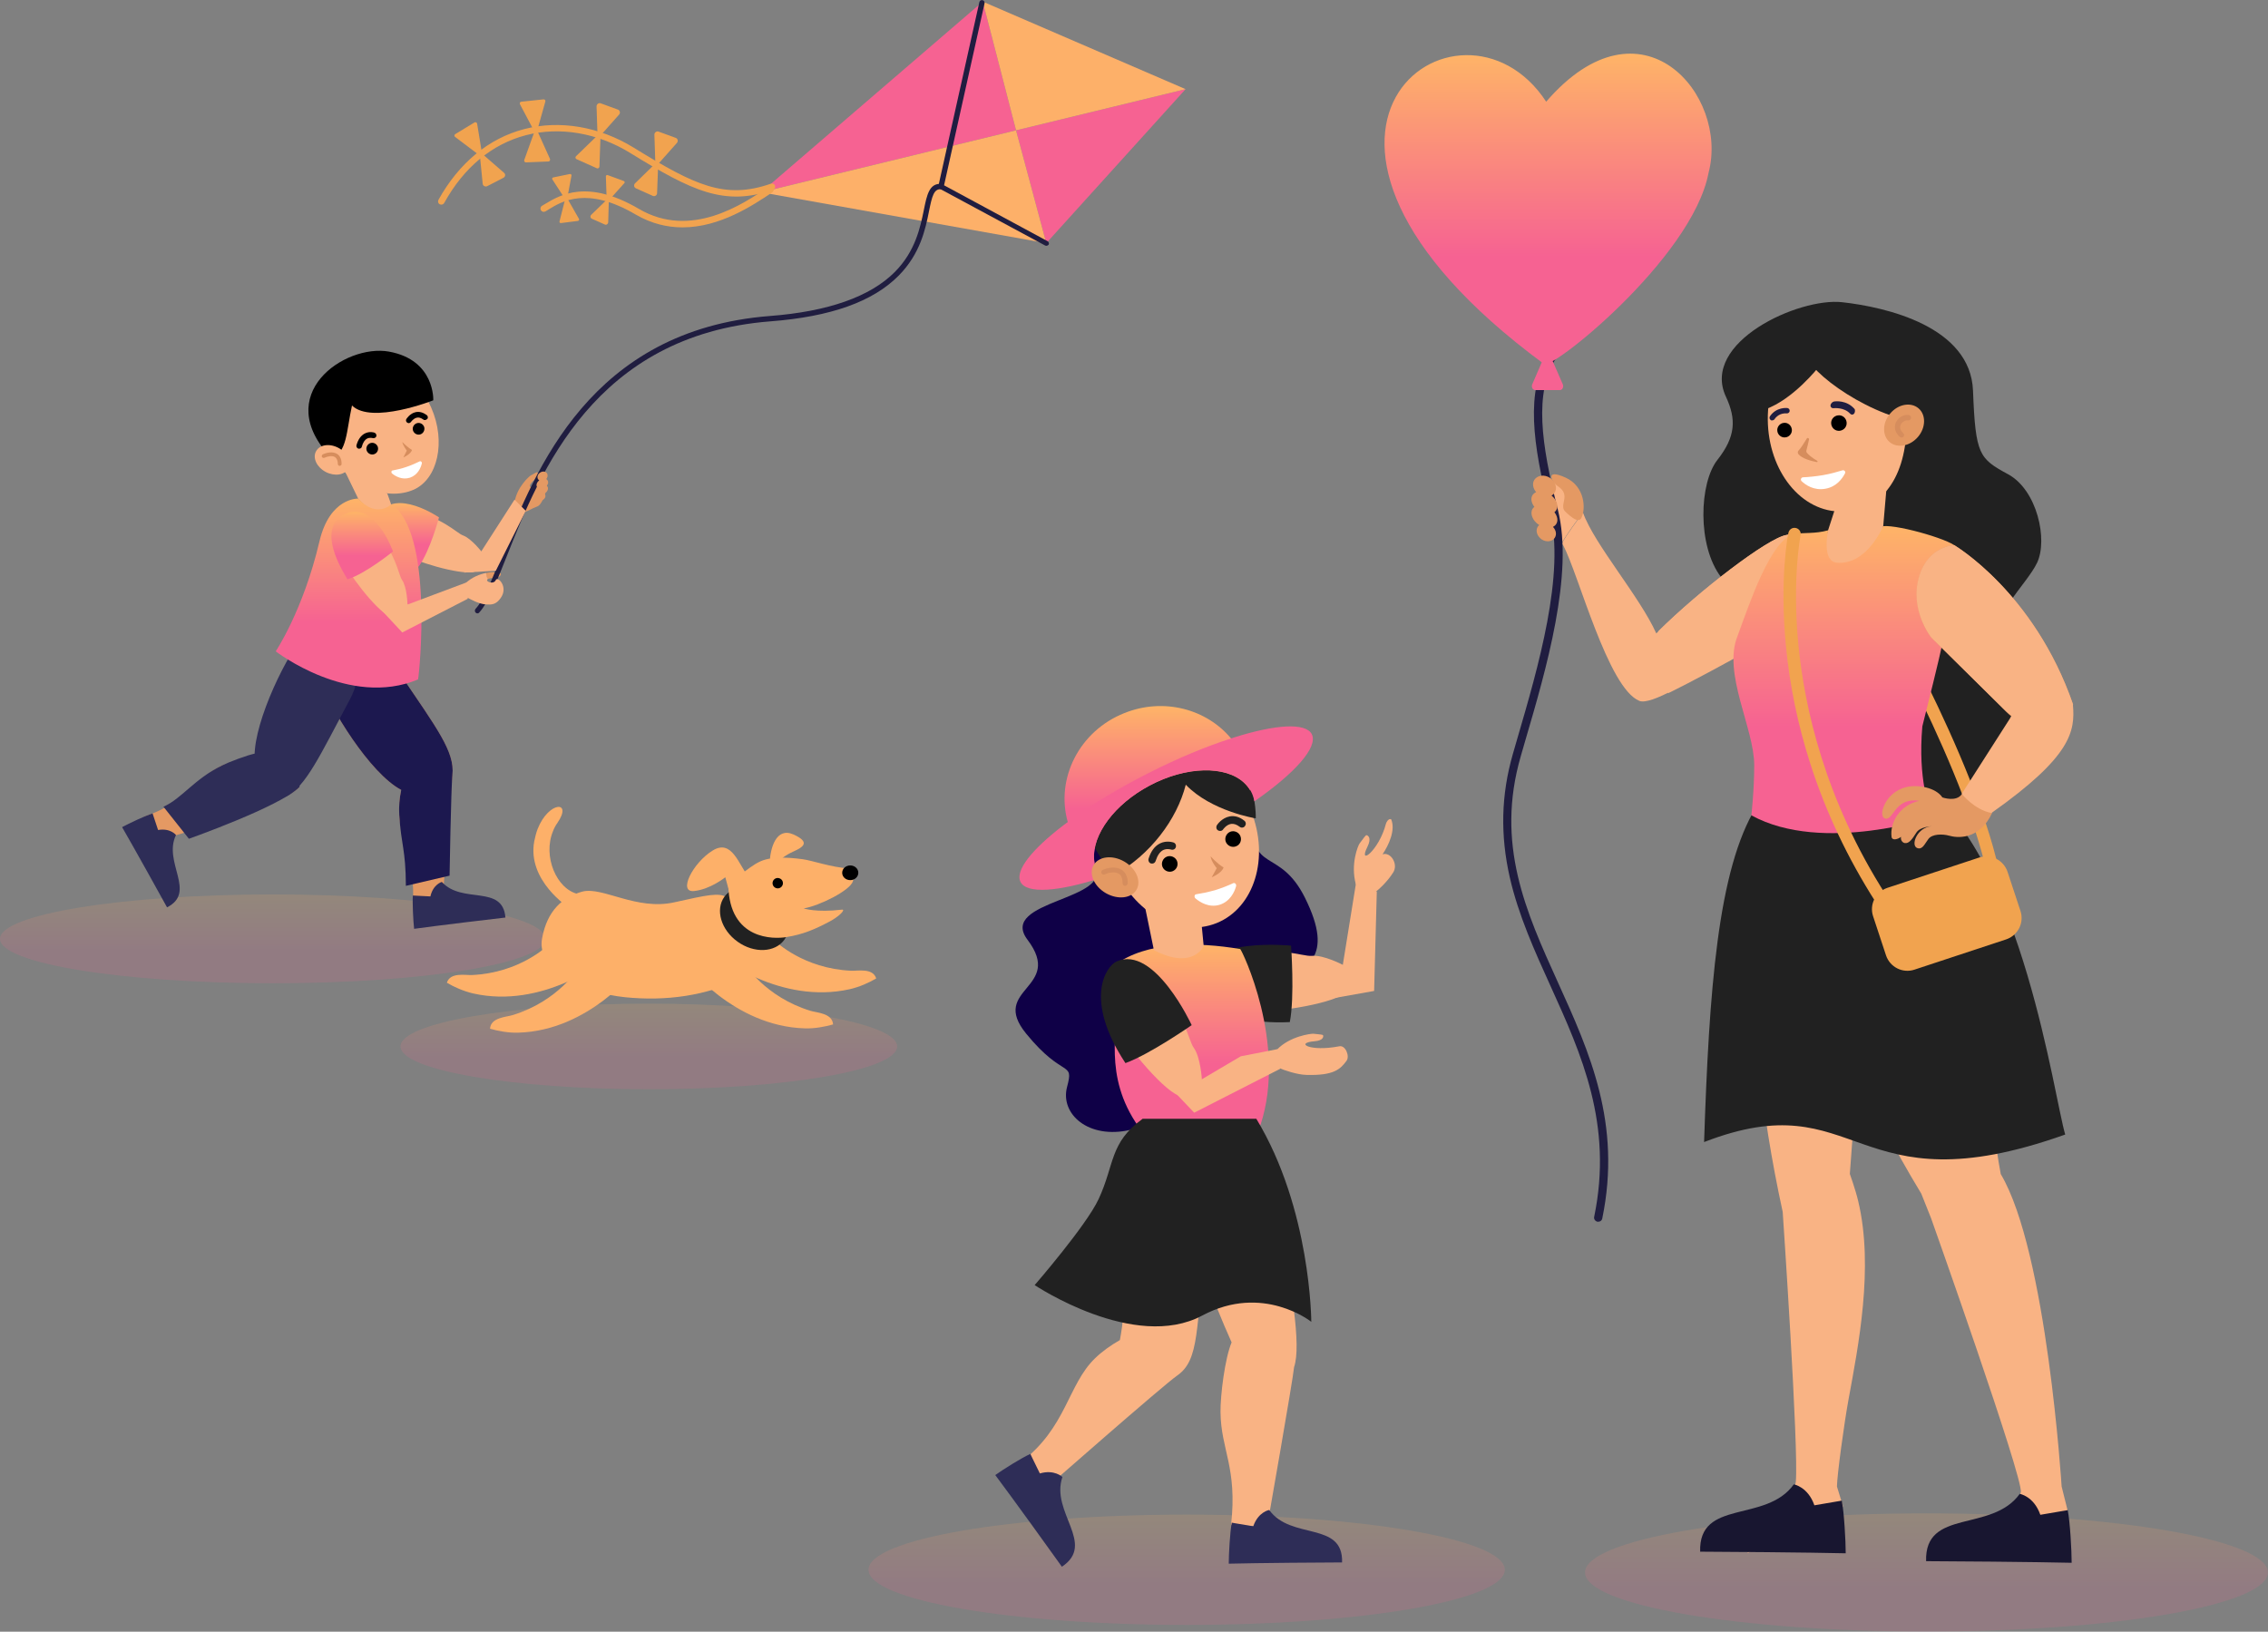 <svg xmlns="http://www.w3.org/2000/svg" fill="none" viewBox="0 0 606 436" height="436" width="606">
<rect x="0" y="0" width="606" height="436" fill="#808080" stroke="none"/>
<g clip-path="url(#clip0_20093_1894)">
<path fill="#212121" d="M459.872 154.231C453.413 145.812 454.035 128.973 458.915 122.849C463.747 116.678 463.986 112.086 461.163 106.01C454.37 91.467 480.586 79.46 492.21 80.751C503.883 82.043 526.511 87.21 527.18 104.384C527.85 121.558 528.807 122.514 536.557 126.724C544.307 130.934 547.225 144.185 544.307 150.356C541.388 156.528 531.055 164.899 535.265 171.692C539.475 178.485 544.641 187.24 538.805 194.655C532.969 202.118 526.846 216.326 522.301 218.287C517.756 220.248 503.835 218.622 503.835 218.622L459.872 154.231Z"></path>
<path fill="url(#paint0_linear_20093_1894)" d="M605.97 420.165C605.97 428.872 565.116 435.952 514.742 435.952C464.368 435.952 423.514 428.872 423.514 420.165C423.514 411.459 464.368 404.379 514.742 404.379C565.116 404.379 605.97 411.459 605.97 420.165Z" opacity="0.16"></path>
<path fill="#F1A34F" d="M531.869 231.778C531.104 231.778 530.434 231.251 530.243 230.534C522.971 201.4 497.425 154.997 489.293 145.094C488.719 144.377 488.814 143.324 489.532 142.75C490.25 142.176 491.302 142.272 491.876 142.989C495.607 147.486 503.979 161.168 512.782 178.533C518.57 189.967 528.999 211.877 533.448 229.72C533.687 230.629 533.113 231.49 532.252 231.73C532.108 231.778 531.965 231.778 531.869 231.778Z"></path>
<path fill="#F9B384" d="M491.54 132.178L504.074 130.312L503.069 141.985C503.069 141.985 496.707 153.418 490.679 151.457C484.651 149.495 487.569 144.424 487.569 144.424L491.54 132.178Z"></path>
<path fill="#F9B384" d="M509.432 114.43C508.954 128.351 502.209 137.01 491.302 136.675C480.394 136.292 471.927 124.715 472.358 110.842C472.836 96.921 482.069 85.966 492.976 86.349C503.931 86.636 509.911 100.509 509.432 114.43Z"></path>
<path fill="#201D40" d="M494.794 110.794C494.651 110.746 494.507 110.698 494.363 110.555C492.737 108.737 489.962 109.072 489.914 109.072C489.532 109.12 489.149 108.88 489.101 108.45C489.053 108.067 489.484 107.302 490.249 107.254C490.393 107.254 493.359 106.823 495.512 109.263C495.751 109.55 495.655 110.316 495.368 110.555C495.225 110.746 494.985 110.794 494.794 110.794Z"></path>
<path fill="#201D40" d="M473.314 112.325C473.219 112.325 473.171 112.277 473.123 112.229C472.788 111.99 472.693 111.559 472.932 111.224C474.654 108.689 477.476 109.024 477.572 109.024C477.955 109.072 478.242 109.454 478.194 109.837C478.146 110.22 477.763 110.507 477.381 110.459C477.285 110.459 475.324 110.22 474.128 112.038C473.936 112.277 473.601 112.373 473.314 112.325Z"></path>
<path fill="#D68D5D" d="M482.786 117.157C482.02 118.352 481.35 119.548 480.585 120.362C480.298 120.601 480.298 121.079 480.537 121.366C481.542 122.562 483.981 123.184 485.417 123.471C485.608 123.519 485.752 123.232 485.56 123.136C483.981 122.227 483.216 121.462 482.833 121.031C482.642 120.84 482.594 120.553 482.69 120.266C482.833 119.644 483.168 118.448 483.36 117.444C483.407 117.061 482.977 116.869 482.786 117.157Z"></path>
<path fill="white" d="M492.976 126.485C493.215 126.055 492.785 125.528 492.306 125.672C491.063 126.055 489.053 126.629 487.092 126.963C485.131 127.298 483.026 127.49 481.734 127.538C481.256 127.585 481.017 128.159 481.351 128.542C482.452 129.595 484.652 131.125 487.714 130.599C490.728 130.073 492.259 127.872 492.976 126.485Z"></path>
<path fill="#212121" d="M516.798 112.947C504.025 113.808 485.321 101.465 482.594 95.246C483.407 86.97 489.291 81.66 497.232 83.765C505.221 85.918 520.051 102.04 516.798 112.947Z"></path>
<path fill="#212121" d="M485.848 98.165C485.848 98.165 479.15 106.728 471.688 109.359C473.362 100.078 474.51 93.094 478.815 90.367C483.169 87.64 488.192 86.683 488.192 86.683L485.848 98.165Z"></path>
<path fill="#E49963" d="M505.08 110.459C502.927 112.947 502.879 116.391 504.888 118.113C506.945 119.835 510.294 119.261 512.447 116.774C514.599 114.286 514.647 110.842 512.638 109.12C510.581 107.35 507.184 107.972 505.08 110.459Z"></path>
<path fill="#D68D5D" d="M507.901 116.87C507.806 116.822 507.71 116.774 507.614 116.726C506.37 115.626 505.988 114.191 506.562 112.899C507.184 111.56 508.619 110.698 510.006 110.89C510.389 110.938 510.676 111.273 510.628 111.703C510.58 112.086 510.245 112.373 509.815 112.325C509.049 112.229 508.188 112.756 507.853 113.521C507.519 114.239 507.758 115.004 508.523 115.722C508.81 115.961 508.858 116.439 508.571 116.726C508.427 116.87 508.14 116.965 507.901 116.87Z"></path>
<path fill="black" d="M478.768 114.717C478.912 115.769 478.099 116.774 477.046 116.87C475.994 117.013 474.989 116.2 474.893 115.147C474.75 114.095 475.563 113.09 476.616 112.995C477.668 112.851 478.625 113.616 478.768 114.717Z"></path>
<path fill="black" d="M493.406 112.803C493.549 113.951 492.736 114.956 491.588 115.1C490.44 115.243 489.435 114.43 489.292 113.282C489.148 112.134 489.962 111.129 491.11 110.985C492.258 110.842 493.262 111.655 493.406 112.803Z"></path>
<path fill="#F9B384" d="M479.822 396.007C480.683 387.635 476.329 323.819 476.329 323.819C464.083 267.752 468.914 227.568 468.914 227.568L489.916 229.051L498.192 260.768L494.269 313.677C494.269 313.677 495.752 317.743 496.517 320.996C500.727 338.649 496.517 359.793 493.934 373.858C492.738 380.364 490.872 394.093 490.824 397.203L492.451 402.513L466.857 414.999C474.751 406.914 479.535 398.399 479.822 396.007Z"></path>
<path fill="#181630" d="M484.796 402.226C483.074 397.251 479.295 396.629 479.295 396.629C471.832 407.058 453.845 400.408 454.275 414.616C481.734 414.76 493.168 415.047 493.168 415.047C493.168 411.794 492.737 404.044 492.115 400.982L490.68 401.221L484.796 402.226Z"></path>
<path fill="#F9B384" d="M486.9 231.634L516.512 227.568C527.85 253.209 531.533 297.842 534.595 313.725C546.937 334.439 550.86 397.203 550.86 397.203L552.439 403.518L536.604 413.372C531.533 409.45 539.427 401.126 539.953 398.734C540.718 395.194 515.986 325.541 515.986 325.541L513.355 318.939C483.121 269.044 478.193 231.299 478.193 231.299L486.9 231.634Z"></path>
<path fill="#181630" d="M545.167 404.761C543.445 399.786 539.666 399.164 539.666 399.164C532.203 409.593 514.216 402.944 514.646 417.152C542.106 417.295 553.539 417.582 553.539 417.582C553.539 414.329 553.108 406.579 552.487 403.518L551.051 403.757L545.167 404.761Z"></path>
<path fill="#F9B384" d="M413.85 128.925C413.85 128.925 412.463 135.048 412.463 140.358C412.511 140.454 416.003 144.042 417.199 145.285C418.778 142.367 421.026 139.688 422.844 136.866C419.926 128.733 414.663 128.781 413.85 128.925Z"></path>
<path fill="#F9B384" d="M486.756 149.447C484.269 141.076 477.38 142.941 477.38 142.941C472.357 143.755 454.035 157.867 443.176 168.631C442.984 168.822 442.745 169.061 442.554 169.253C438.2 159.494 425.954 145.381 422.988 137.009C422.988 136.962 422.94 136.914 422.94 136.866C421.122 139.688 418.874 142.367 417.295 145.286C417.534 145.525 417.678 145.668 417.678 145.716C421.744 153.227 429.637 183.939 438.057 187.288C443.989 189.632 480.394 162.173 480.394 162.173C480.394 162.173 488.957 156.91 486.756 149.447Z"></path>
<path fill="#E49963" d="M422.557 138.349C423.753 136.005 423.514 129.977 418.347 127.633C412.415 124.954 414.807 128.973 416.194 129.882C419.974 132.321 416.434 134.857 418.204 136.675C420.022 138.397 421.792 139.832 422.557 138.349Z"></path>
<path fill="#201D40" d="M427.055 326.45C426.959 326.45 426.911 326.45 426.815 326.45C426.241 326.306 425.811 325.732 425.954 325.158C431.073 300.521 422.558 281.673 414.282 263.447C410.072 254.166 405.719 244.55 403.422 234.504C400.839 223.167 401.078 212.403 404.236 201.448C404.618 200.061 405.049 198.626 405.479 197.143C410.885 178.629 418.348 153.227 414.09 136.675C409.45 118.496 407.632 104.384 413.803 94.672C414.138 94.146 414.808 94.003 415.334 94.338C415.86 94.672 416.004 95.342 415.669 95.868C409.928 104.91 411.746 118.496 416.243 136.148C420.596 153.322 413.086 179.012 407.584 197.764C407.154 199.247 406.723 200.683 406.341 202.07C399.548 225.559 407.68 243.546 416.291 262.538C424.711 281.099 433.369 300.282 428.107 325.637C428.011 326.115 427.581 326.45 427.055 326.45Z"></path>
<path fill="url(#paint1_linear_20093_1894)" d="M413.133 27.172C438.583 -2.296 462.024 25.402 456.523 46.164C452.122 69.318 413.086 100.222 412.416 97.16C328.938 35.592 390.314 -7.702 413.133 27.172Z"></path>
<path fill="#F66292" d="M413.469 93.285L409.403 102.709C409.116 103.427 409.546 104.24 410.216 104.24H416.77C417.44 104.24 417.87 103.427 417.583 102.709L413.469 93.285Z"></path>
<path fill="#E49963" d="M410.884 140.741C410.98 140.549 411.123 140.406 411.315 140.31C411.267 140.31 411.267 140.262 411.219 140.262C409.497 139.162 408.732 137.201 409.497 135.957C409.641 135.766 409.784 135.574 409.975 135.431C409.162 134.378 408.923 133.135 409.497 132.273C409.736 131.939 410.071 131.652 410.454 131.508C409.593 130.503 409.353 129.164 409.975 128.207C410.789 126.963 412.654 126.724 414.137 127.681C415.62 128.638 416.194 130.408 415.381 131.652C415.19 131.986 414.903 132.226 414.568 132.417C415.955 133.565 416.529 135.239 415.812 136.34C415.668 136.531 415.525 136.722 415.333 136.866C416.147 137.918 416.386 139.162 415.812 140.023C415.62 140.358 415.285 140.597 414.951 140.789C415.764 141.65 416.003 142.798 415.429 143.707C414.759 144.759 413.181 144.951 411.937 144.137C410.693 143.276 410.215 141.793 410.884 140.741Z"></path>
<path fill="#F9B384" d="M482.787 165.043C482.787 165.043 458.342 179.107 445.712 185.231C444.612 181.595 443.225 173.367 443.129 168.631C453.988 157.867 472.31 143.755 477.333 142.941C477.333 142.941 484.222 141.076 486.71 149.448C488.958 156.91 482.787 165.043 482.787 165.043Z"></path>
<path fill="#212121" d="M551.816 303.153C548.85 293.25 540.335 230.103 514.215 210.824L469.295 215.56C458.914 232.352 456.666 264.977 455.326 305.162C497.233 288.944 494.554 323.532 551.816 303.153Z"></path>
<path fill="url(#paint2_linear_20093_1894)" d="M468.721 204.462C468.721 194.607 460.206 179.873 464.272 169.922C467.238 161.933 473.122 143.898 479.485 142.702C482.068 142.224 484.89 142.702 488.478 141.698C488.478 141.698 486.613 150.021 490.822 150.356C498.907 151.026 503.165 140.597 503.165 140.597C507.518 140.167 522.778 144.711 522.778 146.386C522.731 159.254 517.086 180.112 513.641 194.081C513.019 201.161 513.498 206.662 514.215 210.681C515.507 214.89 517.086 217.282 517.086 218.191C517.086 218.191 487.043 228.381 467.956 217.856C467.956 217.904 468.721 211.111 468.721 204.462Z"></path>
<path fill="#E49963" d="M532.299 217.187C528.806 224.745 522.635 223.836 520.865 223.31C518.952 222.784 516.273 222.832 515.268 224.171C514.216 225.559 513.689 227.089 512.302 226.611C510.389 225.941 512.254 220.966 516.177 220.775C516.177 220.775 513.068 220.87 512.063 222.449C510.963 224.171 510.102 225.463 508.953 225.272C508.332 225.176 507.758 224.458 507.949 223.597C507.231 224.219 505.557 224.745 505.413 223.597C504.935 219.866 507.518 215.082 512.876 213.982C506.514 213.025 506.035 218.67 504.074 218.765C502.878 218.813 502.782 217.33 503.021 216.421C503.835 213.36 506.322 211.016 509.432 210.298C512.494 209.581 517.23 210.442 519 213.073C519 213.073 522.731 214.412 524.214 212.164L532.299 217.187Z"></path>
<path fill="#E49963" d="M522.157 145.668C522.157 145.668 543.54 158.202 553.921 188.244C544.593 198.578 536.795 190.876 536.795 190.876L516.081 170.401C516.081 170.401 510.006 162.89 512.924 153.753C515.364 145.812 522.157 145.668 522.157 145.668Z"></path>
<path fill="#F9B384" d="M524.166 212.116L537.082 191.928C537.082 191.928 540.623 183.508 553.874 188.292C554.496 195.42 553.491 202.118 532.107 217.235C527.515 216.373 524.166 212.116 524.166 212.116Z"></path>
<path fill="#F9B384" d="M522.158 145.668C522.158 145.668 543.541 158.202 553.922 188.244C544.594 198.578 535.983 190.062 535.983 190.062L516.034 170.353C516.034 170.353 509.959 162.842 512.877 153.705C515.365 145.812 522.158 145.668 522.158 145.668Z"></path>
<path fill="#F1A34F" d="M502.544 241.776C502.017 241.776 501.443 241.489 501.156 241.01C493.694 229.338 487.809 216.9 483.695 204.031C480.394 193.746 478.194 183.174 477.189 172.554C475.467 154.518 477.716 142.846 477.859 142.367C478.05 141.459 478.911 140.884 479.82 141.076C480.729 141.267 481.303 142.128 481.112 143.037C481.064 143.181 478.816 154.805 480.538 172.41C482.117 188.627 487.427 213.408 503.979 239.24C504.457 240.006 504.266 241.058 503.5 241.537C503.166 241.68 502.879 241.776 502.544 241.776Z"></path>
<path fill="#F1A34F" d="M536.031 251.009L511.538 259.093C508.38 260.146 504.984 258.424 503.931 255.266L500.487 244.837C499.435 241.68 501.157 238.284 504.314 237.231L528.807 229.146C531.965 228.094 535.361 229.816 536.414 232.973L539.858 243.402C540.911 246.56 539.188 249.956 536.031 251.009Z"></path>
<path fill="url(#paint3_linear_20093_1894)" d="M317.073 434.182C364.023 434.182 402.082 427.586 402.082 419.448C402.082 411.311 364.023 404.714 317.073 404.714C270.124 404.714 232.064 411.311 232.064 419.448C232.064 427.586 270.124 434.182 317.073 434.182Z" opacity="0.16"></path>
<path fill="#F9B384" d="M326.115 377.302C326.067 372.901 327.263 362.999 329.081 358.693C324.249 347.834 315.878 327.359 316.5 316.93C316.691 314.108 337.644 305.305 341.663 326.211C344.964 343.337 347.786 359.411 345.777 365.295C345.49 368.548 338.553 408.015 338.553 408.015L328.938 407.441C330.66 392.084 326.211 387.444 326.115 377.302Z"></path>
<path fill="#2E2D57" d="M334.87 407.823C336.21 403.948 339.128 403.47 339.128 403.47C344.964 411.603 358.933 406.388 358.598 417.487C337.214 417.582 328.316 417.822 328.316 417.822C328.316 415.286 328.651 409.258 329.13 406.866L330.23 407.058L334.87 407.823Z"></path>
<path fill="#F9B384" d="M292.58 362.951C294.446 361.133 296.79 359.459 299.23 358.071C302.627 339.845 298.512 322.001 303.631 313.151C305.019 310.711 325.589 309.85 322.288 333.434C319.322 354.531 320.757 363.286 314.491 367.591C310.759 370.174 279.234 397.873 279.234 397.873L272.68 390.793C285.022 381.464 285.261 370.031 292.58 362.951Z"></path>
<path fill="#2E2D57" d="M277.845 393.711C281.768 392.563 283.873 394.668 283.873 394.668C280.62 404.092 292.962 412.512 283.729 418.635C271.291 401.269 265.934 394.142 265.934 394.142C267.991 392.659 273.109 389.453 275.31 388.497L275.788 389.501L277.845 393.711Z"></path>
<path fill="#0F0047" d="M340.753 263.112C348.838 258.902 356.827 256.223 348.646 239.815C341.853 226.228 333.769 233.596 334.917 218.287C336.065 202.979 317.169 195.899 303.774 199.63C290.14 203.409 286.265 221.732 292.245 231.156C298.225 240.58 266.508 240.484 274.545 251.104C284.447 264.212 264.211 264.021 274.21 276.22C284.16 288.418 287.03 283.252 285.117 290.428C283.203 297.651 290.81 304.492 302.004 301.909C313.246 299.326 322.957 293.633 325.397 280.382C327.884 267.178 340.753 263.112 340.753 263.112Z"></path>
<path fill="#F9B384" d="M332.333 270.24C338.935 270.909 355.296 268.47 359.362 265.408C357.735 262.059 359.218 261.485 358.884 257.85C358.884 257.85 353.621 255.075 350.512 255.41C347.881 255.649 341.662 252.444 327.31 255.601C323.531 256.367 316.642 269.809 332.333 270.24Z"></path>
<path fill="#212121" d="M320.087 261.246C319.704 264.212 324.01 274.067 344.628 273.11C345.968 266.317 344.963 252.683 344.963 252.683C344.963 252.683 321.474 250.243 320.087 261.246Z"></path>
<path fill="#F9B384" d="M369.408 228.285C371.082 225.798 372.948 221.731 371.704 218.909C370.986 218.622 370.412 219.722 370.317 220.105C368.451 227.329 362.71 231.586 365.389 226.228C366.585 223.789 365.437 223.214 365.15 223.167C364.863 223.119 364.432 223.884 363.284 225.367C362.854 225.941 360.797 230.869 362.28 236.322L367.351 238.427C368.499 237.662 370.747 235.509 372.23 233.165C373.713 230.964 371.608 227.52 369.408 228.285Z"></path>
<path fill="url(#paint4_linear_20093_1894)" d="M297.89 257.849C297.89 257.993 297.603 261.629 298.225 267.465C298.991 274.689 294.542 287.318 304.205 301.048L336.783 300.617C344.007 278.898 331.76 253.688 331.377 253.592C319.848 251.63 306.262 251.583 297.89 257.849Z"></path>
<path fill="#F9B384" d="M320.996 246.321L321.618 252.779C321.618 252.779 318.843 259.333 308.319 253.879L305.975 242.493L320.996 246.321Z"></path>
<path fill="#F9B384" d="M334.295 216.756C339.27 229.194 335.156 242.589 325.062 246.655C314.968 250.722 302.721 243.881 297.746 231.443C292.771 219.005 296.885 205.61 306.979 201.544C317.073 197.477 329.319 204.318 334.295 216.756Z"></path>
<path fill="#212121" d="M297.746 233.787C307.314 228.429 314.442 219.052 316.833 209.676C323.674 216.804 335.538 218.67 335.538 218.67C335.538 218.67 336.208 199.534 319.608 195.994C303.821 192.598 276.362 210.25 297.746 233.787Z"></path>
<path fill="black" d="M313.34 232.782C312.288 233.213 311.044 232.686 310.614 231.634C310.183 230.582 310.709 229.338 311.762 228.907C312.814 228.477 314.058 229.003 314.488 230.055C314.919 231.156 314.393 232.352 313.34 232.782Z"></path>
<path fill="black" d="M330.276 226.132C329.223 226.563 327.98 226.037 327.549 224.984C327.119 223.932 327.645 222.688 328.697 222.258C329.75 221.827 330.993 222.353 331.424 223.406C331.855 224.506 331.376 225.702 330.276 226.132Z"></path>
<path fill="#212121" d="M332.238 221.062C331.903 221.205 331.52 221.157 331.233 220.918C330.42 220.296 329.654 220.057 328.937 220.153C327.693 220.344 326.832 221.588 326.832 221.588C326.545 222.066 325.923 222.162 325.445 221.875C324.966 221.588 324.871 220.966 325.158 220.488C325.205 220.392 326.449 218.526 328.602 218.143C329.894 217.904 331.233 218.287 332.477 219.292C332.907 219.626 333.003 220.248 332.668 220.679C332.525 220.918 332.381 221.014 332.238 221.062Z"></path>
<path fill="#212121" d="M308.222 230.677C308.031 230.773 307.791 230.773 307.552 230.725C307.026 230.582 306.739 230.008 306.883 229.481C307.504 227.472 308.509 226.085 309.944 225.367C311.762 224.458 313.532 225.128 313.58 225.128C314.106 225.319 314.345 225.893 314.154 226.42C313.963 226.946 313.389 227.185 312.862 226.994C312.814 226.994 311.81 226.659 310.805 227.137C309.944 227.568 309.274 228.525 308.796 230.008C308.7 230.342 308.461 230.582 308.222 230.677Z"></path>
<path fill="white" d="M319.416 240.054C319.033 239.719 319.129 239.001 319.607 238.953C320.851 238.762 322.812 238.379 324.678 237.853C326.544 237.279 328.409 236.514 329.51 235.987C329.94 235.796 330.419 236.274 330.275 236.801C329.845 238.379 328.649 240.915 325.826 241.776C323.052 242.589 320.66 241.106 319.416 240.054Z"></path>
<path fill="#D68D5D" d="M323.482 228.812C323.482 228.812 325.205 230.773 326.927 231.778C326.496 233.308 323.769 234.409 323.769 234.409L325.109 231.969C325.061 231.969 323.578 230.103 323.482 228.812Z"></path>
<path fill="#F9B384" d="M296.885 271.962C299.707 277.989 310.136 290.762 314.872 292.724C316.881 289.614 318.173 290.619 321.139 288.466C321.139 288.466 320.804 282.534 318.986 279.999C317.408 277.846 316.977 270.862 306.979 260.146C304.3 257.323 289.231 258.28 296.885 271.962Z"></path>
<path fill="#212121" d="M298.368 256.893C295.642 258.089 289.375 266.843 300.712 284.065C307.219 281.721 318.413 273.923 318.413 273.923C318.413 273.923 308.51 252.444 298.368 256.893Z"></path>
<path fill="#F9B384" d="M349.126 287.222C346.59 287.175 343.002 285.931 341.854 285.405L341.137 280.525C344.629 276.841 350.322 276.172 350.944 276.22C352.618 276.411 353.431 276.411 353.527 276.65C353.623 276.889 353.718 278.037 351.231 278.229C345.873 278.659 349.939 281.099 357.88 279.568C359.507 279.233 360.703 282.199 359.794 283.443C358.119 285.739 356.349 287.414 349.126 287.222Z"></path>
<path fill="url(#paint5_linear_20093_1894)" d="M332.477 203.266C333.529 205.897 334.055 208.576 334.103 211.303C333.625 210.49 333.051 209.772 332.381 209.15C327.454 204.558 316.977 204.701 307.17 209.915C297.698 214.938 291.814 223.071 292.292 229.625C292.34 230.008 292.388 230.39 292.436 230.773C289.709 228.429 287.509 225.463 286.073 221.923C285.786 221.157 285.499 220.44 285.308 219.675C282.007 208.05 288.37 195.325 300.425 190.541C310.902 186.331 322.431 189.441 328.984 197.382C330.42 199.056 331.616 201.017 332.477 203.266Z"></path>
<path fill="#F66292" d="M335.156 214.125C335.012 213.168 334.677 212.26 334.247 211.446C334.199 211.398 334.199 211.303 334.151 211.255C333.673 210.442 333.099 209.724 332.429 209.102C327.501 204.51 317.025 204.653 307.218 209.868C297.746 214.891 291.862 223.023 292.34 229.577C292.388 229.96 292.436 230.342 292.484 230.725C292.627 231.586 292.914 232.4 293.345 233.165C293.584 233.643 293.919 234.122 294.254 234.552C282.772 238.284 274.305 238.906 272.679 235.653C271.148 232.639 275.74 226.946 284.112 220.536C284.542 220.201 284.973 219.914 285.404 219.579C291.192 215.321 298.559 210.777 306.883 206.567C314.776 202.548 322.431 199.391 329.032 197.286C329.271 197.19 329.511 197.143 329.75 197.047C340.801 193.555 348.885 193.028 350.512 196.186C352.234 199.678 345.919 206.662 335.156 214.125Z"></path>
<path fill="#E49963" d="M300.379 230.199C303.536 232.017 305.019 235.366 303.68 237.71C302.34 240.054 298.704 240.484 295.499 238.666C292.342 236.849 290.859 233.5 292.198 231.156C293.586 228.812 297.221 228.381 300.379 230.199Z"></path>
<path fill="#D68D5D" d="M300.857 236.657C300.762 236.705 300.666 236.705 300.618 236.705C300.235 236.705 299.948 236.37 299.948 236.035C299.948 234.791 299.661 233.93 298.992 233.5C297.939 232.83 296.265 233.117 295.165 233.643C294.83 233.787 294.447 233.643 294.303 233.308C294.16 232.974 294.303 232.591 294.638 232.447C296.121 231.778 298.226 231.443 299.757 232.447C300.475 232.926 301.384 233.978 301.336 236.131C301.24 236.322 301.097 236.561 300.857 236.657Z"></path>
<path fill="#212121" d="M305.306 298.943C296.408 305.401 297.891 311.046 293.537 320.422C290.236 327.502 276.459 343.385 276.459 343.385C276.459 343.385 303.105 361.229 321.236 351.517C337.453 342.859 350.369 353.192 350.369 353.192C350.369 353.192 350.322 323.101 335.683 298.943H305.306Z"></path>
<path fill="url(#paint6_linear_20093_1894)" d="M72.858 262.729C113.096 262.729 145.716 257.417 145.716 250.865C145.716 244.313 113.096 239.001 72.858 239.001C32.62 239.001 0 244.313 0 250.865C0 257.417 32.62 262.729 72.858 262.729Z" opacity="0.16"></path>
<path fill="#E49963" d="M132.035 154.423C133.9 154.327 133.852 153.466 133.805 153.275C133.757 153.083 133.135 153.083 131.843 152.892C131.652 152.844 130.886 152.892 129.834 153.131C129.882 153.705 130.025 154.279 130.312 154.758C130.647 154.566 131.173 154.471 132.035 154.423Z"></path>
<path fill="#E49963" d="M106.679 217.761C106.536 215.608 106.727 213.36 107.205 211.064C98.786 206.615 88.166 189.201 85.343 181.404C84.578 179.251 97.399 166 107.062 180.304C116.725 194.607 121.557 200.874 120.887 207.045C120.505 210.729 118.16 241.776 118.16 241.776L110.315 242.063C111.033 229.577 107.205 225.989 106.679 217.761Z"></path>
<path fill="#1C184F" d="M106.679 217.761C106.536 215.608 106.727 213.36 107.205 211.064C98.786 206.615 88.166 189.201 85.343 181.404C84.578 179.251 97.399 166 107.062 180.304C116.725 194.607 121.557 200.874 120.887 207.045C120.505 210.729 120.122 233.978 120.122 233.978L108.449 236.705C108.401 226.85 107.205 225.989 106.679 217.761Z"></path>
<path fill="#2E2D57" d="M115.003 239.528C115.721 236.274 118.065 235.653 118.065 235.653C123.47 241.68 134.33 236.227 135.047 245.172C117.825 247.182 110.65 248.186 110.65 248.186C110.41 246.129 110.171 241.25 110.315 239.288L111.224 239.336L115.003 239.528Z"></path>
<path fill="#2E2D57" d="M82.281 168.344C76.684 174.467 68.025 192.502 68.025 201.974C68.025 201.974 72.235 210.154 76.254 212.929C81.659 210.394 85.534 201.783 93.428 187.001C101.56 171.788 83.812 166.669 82.281 168.344Z"></path>
<path fill="#E49963" d="M65.968 203.553C63.72 203.983 61.136 203.648 59.223 204.605C51.808 208.241 50.373 214.125 38.461 218.239L41.858 224.65C41.858 224.65 74.531 215.704 79.889 210.441C81.133 209.293 69.987 206.375 65.968 203.553Z"></path>
<path fill="#2E2D57" d="M42.24 221.779C45.541 221.205 47.024 223.119 47.024 223.119C43.484 230.438 52.621 238.379 44.633 242.446C36.261 227.281 32.625 221.014 32.625 221.014C34.443 220.009 38.892 217.952 40.758 217.33L41.045 218.191L42.24 221.779Z"></path>
<path fill="#2E2D57" d="M68.36 201.304C66.112 201.735 61.185 203.601 59.271 204.557C51.856 208.193 48.603 213.36 43.676 215.56L50.469 224.123C50.469 224.123 74.579 215.608 79.937 210.394C81.133 209.293 72.331 204.175 68.36 201.304Z"></path>
<path fill="#F9B384" d="M106.392 147.486C110.745 150.069 122.801 153.657 126.628 152.844C126.58 150.022 127.824 150.069 128.733 147.486C128.733 147.486 125.958 143.898 123.757 143.085C121.844 142.415 118.591 138.205 107.684 135.766C104.765 135.096 95.724 142.128 106.392 147.486Z"></path>
<path fill="url(#paint7_linear_20093_1894)" d="M101.178 137.392C99.982 139.306 97.35 145.429 111.846 151.409C114.955 147.151 117.299 138.253 117.299 138.253C117.299 138.253 105.674 130.264 101.178 137.392Z"></path>
<path fill="#E49963" d="M143.658 135.287C141.841 135.957 141.075 136.627 140.118 136.818L137.535 134.044C138.109 130.216 141.362 127.298 141.793 127.059C142.941 126.437 143.419 126.102 143.563 126.198C143.706 126.294 144.28 127.011 142.845 128.159C139.688 130.79 143.18 131.412 145.141 126.15C145.572 124.954 146.29 128.399 146.003 130.264C145.763 132.513 144.52 134.952 143.658 135.287Z"></path>
<path fill="#F9B384" d="M92.088 125.768L95.724 133.278C95.724 133.278 99.216 138.11 104.956 136.77C105.148 136.244 103.473 131.843 103.473 131.843L92.088 125.768Z"></path>
<path fill="url(#paint8_linear_20093_1894)" d="M104.526 134.761C104.526 134.761 100.699 138.636 95.724 133.23C95.724 133.23 88.117 132.848 85.343 144.712C80.989 163.177 73.67 174.037 73.67 174.037C73.67 174.037 93.332 189.249 111.702 181.547C112.084 179.873 115.863 141.937 104.526 134.761Z"></path>
<path fill="#F9B384" d="M115.243 108.976C119.214 118.065 116.966 127.968 110.555 130.838C103.188 134.091 92.472 129.786 88.502 120.697C84.531 111.607 87.306 101.609 94.673 98.404C102.04 95.103 111.273 99.887 115.243 108.976Z"></path>
<path fill="black" d="M88.597 122.419C92.759 120.888 92.52 115.339 94.051 108.354C99.265 113.473 115.769 106.967 115.769 106.967C115.769 106.967 116.296 96.203 103.953 93.955C92.137 91.802 72.236 105.484 88.597 122.419Z"></path>
<path fill="black" d="M100.078 121.318C99.313 121.653 98.404 121.318 98.021 120.505C97.686 119.74 98.021 118.831 98.835 118.448C99.6 118.113 100.509 118.448 100.892 119.261C101.226 120.027 100.892 120.984 100.078 121.318Z"></path>
<path fill="black" d="M112.469 116.008C111.704 116.343 110.795 116.008 110.412 115.195C110.077 114.43 110.412 113.521 111.225 113.138C111.991 112.803 112.9 113.138 113.282 113.951C113.617 114.717 113.234 115.673 112.469 116.008Z"></path>
<path fill="black" d="M113.808 112.181C113.569 112.277 113.282 112.277 113.09 112.086C112.468 111.655 111.894 111.464 111.368 111.607C110.459 111.799 109.837 112.708 109.837 112.708C109.598 113.042 109.167 113.186 108.833 112.947C108.498 112.755 108.354 112.277 108.593 111.942C108.641 111.894 109.502 110.459 111.081 110.124C112.038 109.933 112.995 110.172 113.999 110.89C114.334 111.129 114.43 111.607 114.19 111.942C113.999 112.086 113.903 112.134 113.808 112.181Z"></path>
<path fill="black" d="M96.25 119.835C96.107 119.883 95.915 119.931 95.772 119.883C95.389 119.788 95.15 119.357 95.246 118.974C95.676 117.444 96.394 116.439 97.398 115.865C98.738 115.147 100.03 115.578 100.077 115.626C100.46 115.769 100.651 116.2 100.556 116.582C100.412 116.965 99.982 117.157 99.599 117.061C99.551 117.061 98.786 116.822 98.068 117.204C97.446 117.539 96.968 118.257 96.681 119.357C96.633 119.596 96.442 119.788 96.25 119.835Z"></path>
<path fill="#F9B384" d="M90.462 119.692C92.854 120.983 94.002 123.423 93.046 125.193C92.089 126.963 89.41 127.346 87.018 126.102C84.626 124.811 83.478 122.371 84.435 120.601C85.391 118.783 88.07 118.4 90.462 119.692Z"></path>
<path fill="#D68D5D" d="M90.941 124.428C90.893 124.476 90.797 124.476 90.749 124.476C90.462 124.476 90.271 124.237 90.271 123.997C90.271 123.089 89.984 122.467 89.505 122.132C88.74 121.653 87.496 121.94 86.683 122.323C86.444 122.419 86.157 122.323 86.013 122.084C85.918 121.845 86.013 121.558 86.252 121.414C87.353 120.888 88.883 120.601 90.032 121.271C90.606 121.606 91.275 122.371 91.275 123.95C91.275 124.189 91.132 124.38 90.941 124.428Z"></path>
<path fill="white" d="M104.767 126.533C104.48 126.294 104.527 125.767 104.862 125.72C105.771 125.528 107.254 125.241 108.594 124.763C109.933 124.332 111.32 123.662 112.134 123.28C112.469 123.136 112.803 123.471 112.708 123.854C112.421 125.05 111.607 126.915 109.55 127.633C107.493 128.303 105.723 127.298 104.767 126.533Z"></path>
<path fill="#D68D5D" d="M107.494 118.113C107.494 118.113 108.834 119.501 110.077 120.218C109.79 121.366 107.781 122.227 107.781 122.227L108.69 120.41C108.738 120.41 107.638 119.07 107.494 118.113Z"></path>
<path fill="#F9B384" d="M90.797 148.395C92.806 153.035 100.46 163.034 104 164.612C105.627 162.316 106.583 163.081 108.88 161.503C108.88 161.503 108.784 156.958 107.445 154.997C106.296 153.322 106.153 148.012 98.738 139.593C96.776 137.44 85.295 137.823 90.797 148.395Z"></path>
<path fill="#F9B384" d="M124.984 155.5L108.984 161.5L105.5 159L100.5 161.5L107.484 169L124.984 160V155.5Z"></path>
<path fill="url(#paint9_linear_20093_1894)" d="M92.471 137.201C90.366 138.062 84.626 141.458 92.854 154.805C97.877 153.179 105.005 147.343 105.005 147.343C105.005 147.343 100.317 134.043 92.471 137.201Z"></path>
<path fill="#F66292" d="M271.483 34.827L203.361 51.379L262.585 0.431L271.483 34.827Z"></path>
<path fill="#F66292" d="M316.785 23.824L279.567 64.965L271.482 34.827L316.785 23.824Z"></path>
<path fill="#FDB069" d="M271.483 34.826L279.568 64.965L203.361 51.379L271.483 34.826Z"></path>
<path fill="#FDB069" d="M316.787 23.824L271.484 34.827L262.586 0.431L316.787 23.824Z"></path>
<path fill="#201D40" d="M127.585 163.895C127.393 163.895 127.25 163.847 127.106 163.704C126.819 163.464 126.819 162.986 127.059 162.699C129.403 160.163 131.508 154.758 134.234 147.869C143.037 125.528 157.867 88.166 205.705 84.435C221.3 83.239 232.542 79.269 239.096 72.667C244.598 67.118 245.889 60.755 246.846 56.115C247.659 52.096 248.281 48.939 251.487 49.13C251.869 49.13 252.156 49.465 252.156 49.896C252.156 50.279 251.821 50.566 251.391 50.566C249.525 50.47 249.047 52.383 248.234 56.402C247.277 61.233 245.889 67.835 240.101 73.671C233.212 80.608 222.018 84.626 205.801 85.87C158.823 89.554 144.233 126.389 135.478 148.443C132.704 155.427 130.551 160.929 128.015 163.704C127.968 163.799 127.776 163.895 127.585 163.895Z"></path>
<path fill="#201D40" d="M279.567 65.682C279.472 65.682 279.328 65.635 279.232 65.587L250.625 50.183L261.676 0.574C261.771 0.191 262.154 -0.048 262.537 0.048C262.919 0.144 263.159 0.526 263.063 0.909L252.251 49.513L279.902 64.439C280.237 64.63 280.381 65.061 280.189 65.395C280.046 65.539 279.806 65.682 279.567 65.682Z"></path>
<path fill="#F1A34F" d="M117.922 54.679C117.778 54.679 117.635 54.632 117.491 54.584C117.061 54.345 116.917 53.818 117.156 53.388C122.658 43.533 130.551 36.979 140.071 34.492C149.543 32.004 160.211 33.822 169.348 39.467C185.804 49.609 193.698 53.34 205.992 49.082C206.471 48.939 206.949 49.178 207.093 49.609C207.236 50.087 206.997 50.565 206.566 50.709C193.65 55.206 185.039 51.139 168.439 40.902C159.733 35.496 149.543 33.774 140.549 36.118C131.508 38.462 123.949 44.729 118.735 54.153C118.544 54.536 118.209 54.679 117.922 54.679Z"></path>
<path fill="#F1A34F" d="M182.36 60.755C178.341 60.755 174.084 59.798 169.826 57.311C156.862 49.704 150.164 53.771 146.577 55.971C146.29 56.163 146.003 56.354 145.715 56.497C145.285 56.737 144.759 56.593 144.52 56.163C144.28 55.732 144.424 55.206 144.854 54.967C145.094 54.823 145.381 54.632 145.668 54.488C149.59 52.144 156.862 47.695 170.735 55.828C184.608 63.96 198.529 54.536 205.179 50.039L205.37 49.896C205.753 49.609 206.327 49.752 206.614 50.135C206.901 50.518 206.757 51.092 206.375 51.379L206.183 51.522C201.208 54.823 192.406 60.755 182.36 60.755Z"></path>
<path fill="#F1A34F" d="M128.111 40.471L128.972 49.082C129.02 49.656 129.642 49.991 130.168 49.752L134.522 47.504C135.048 47.217 135.144 46.547 134.665 46.164L128.111 40.471Z"></path>
<path fill="#F1A34F" d="M128.972 42.146L121.605 36.596C121.318 36.405 121.366 35.974 121.653 35.831L126.772 32.721C127.059 32.53 127.441 32.721 127.489 33.056L128.972 42.146Z"></path>
<path fill="#F1A34F" d="M143.182 34.109L140.072 42.768C139.976 43.102 140.216 43.39 140.55 43.39L146.53 43.15C146.865 43.15 147.056 42.816 146.961 42.481L143.182 34.109Z"></path>
<path fill="#F1A34F" d="M143.229 35.975L138.923 27.842C138.78 27.555 138.971 27.172 139.306 27.172L145.238 26.55C145.573 26.503 145.812 26.837 145.716 27.125L143.229 35.975Z"></path>
<path fill="#F1A34F" d="M160.497 35.353L153.895 41.763C153.656 42.002 153.752 42.385 154.039 42.529L159.492 44.968C159.779 45.112 160.114 44.873 160.162 44.538L160.497 35.353Z"></path>
<path fill="#F1A34F" d="M159.684 37.075L159.396 28.416C159.396 27.842 159.971 27.412 160.497 27.603L165.089 29.277C165.663 29.469 165.807 30.186 165.424 30.617L159.684 37.075Z"></path>
<path fill="#F1A34F" d="M175.902 42.911L169.683 48.987C169.252 49.417 169.396 50.087 169.922 50.326L174.419 52.335C174.945 52.575 175.567 52.192 175.567 51.618L175.902 42.911Z"></path>
<path fill="#F1A34F" d="M175.137 44.633L174.85 35.975C174.85 35.401 175.424 34.97 175.95 35.161L180.542 36.836C181.116 37.027 181.26 37.745 180.877 38.175L175.137 44.633Z"></path>
<path fill="#F1A34F" d="M162.699 52.814L157.963 57.406C157.628 57.741 157.724 58.267 158.154 58.459L161.599 59.989C162.029 60.181 162.46 59.894 162.508 59.415L162.699 52.814Z"></path>
<path fill="#F1A34F" d="M162.126 54.153L161.887 47.121C161.887 46.882 162.126 46.691 162.365 46.786L166.671 48.365C166.91 48.461 167.005 48.748 166.814 48.939L162.126 54.153Z"></path>
<path fill="#F1A34F" d="M151.216 52.383L149.494 59.176C149.446 59.415 149.637 59.654 149.876 59.607L154.421 59.033C154.66 58.985 154.804 58.746 154.708 58.506L151.216 52.383Z"></path>
<path fill="#F1A34F" d="M151.408 53.818L147.581 47.934C147.437 47.743 147.581 47.456 147.82 47.408L152.269 46.499C152.508 46.451 152.747 46.642 152.699 46.93L151.408 53.818Z"></path>
<path fill="#F9B384" d="M132.465 154.997C131.891 156.336 129.403 155.332 130.36 154.71C130.025 154.231 129.929 153.657 129.881 153.083C128.255 153.418 126.006 154.231 124.332 155.906L124.763 159.637C125.624 160.068 127.92 161.407 129.833 161.503C131.316 161.599 132.512 161.599 133.756 159.828C135.957 156.815 132.943 153.849 132.465 154.997Z"></path>
<path fill="#E49963" d="M145.62 132.082C145.572 131.987 145.524 131.939 145.429 131.891H145.477C146.29 131.413 146.625 130.599 146.29 130.025C146.242 129.93 146.146 129.834 146.098 129.786C146.481 129.355 146.577 128.781 146.338 128.399C146.242 128.255 146.098 128.112 145.907 128.016C146.338 127.585 146.433 127.011 146.194 126.533C145.859 125.959 145.046 125.815 144.376 126.246C143.706 126.629 143.419 127.442 143.754 128.016C143.85 128.159 143.946 128.255 144.089 128.351C143.467 128.829 143.18 129.547 143.467 130.073C143.515 130.169 143.611 130.264 143.659 130.312C143.276 130.743 143.18 131.317 143.419 131.7C143.515 131.843 143.659 131.987 143.802 132.034C143.419 132.417 143.276 132.896 143.515 133.326C143.802 133.804 144.472 133.948 145.046 133.565C145.668 133.23 145.907 132.561 145.62 132.082Z"></path>
<path fill="url(#paint10_linear_20093_1894)" d="M239.718 279.616C239.718 285.931 210.01 291.049 173.366 291.049C136.721 291.049 107.014 285.931 107.014 279.616C107.014 273.301 136.721 268.183 173.366 268.183C210.01 268.183 239.718 273.301 239.718 279.616Z" opacity="0.16"></path>
<path fill="#FDB069" d="M207.236 251.535C207.236 251.535 214.651 258.806 227.376 259.38C229.194 259.476 233.212 258.567 234.121 261.437C232.304 262.538 229.625 263.734 227.089 264.308C208.48 268.518 192.215 255.553 192.215 255.553L207.236 251.535Z"></path>
<path fill="#FDB069" d="M194.223 239.767C192.118 238.427 188.961 239.145 180.159 241.106C170.065 243.355 160.976 236.849 155.618 238.236C150.26 239.671 146.193 243.402 144.854 250.674C143.18 259.524 156.144 265.36 167.003 266.461C177.863 267.561 188.77 266.126 198.337 261.342C207.905 256.558 209.675 248.138 209.675 248.138C209.675 248.138 198.003 242.207 194.223 239.767Z"></path>
<path fill="#212121" d="M209.579 251.104C207.091 254.549 201.494 254.788 197.093 251.631C192.644 248.473 191.066 243.067 193.553 239.623C196.041 236.179 201.638 235.939 206.039 239.097C210.488 242.254 212.067 247.612 209.579 251.104Z"></path>
<path fill="#FDB069" d="M194.605 236.514C194.605 236.514 199.963 231.682 202.882 230.295C205.8 228.859 210.105 229.003 214.411 229.577C216.994 229.912 222.16 231.778 226.944 232.065C226.944 232.065 228.619 232.974 227.901 235.461C227.183 237.949 218.86 242.063 214.745 242.733C214.745 242.733 217.999 243.881 224.935 243.067C226.083 242.924 224.313 244.837 221.682 246.225C217.711 248.33 214.602 249.669 210.153 250.387C206.852 250.961 194.845 251.296 194.605 236.514Z"></path>
<path fill="#FDB069" d="M198.961 257.515C198.961 257.515 204.366 266.365 216.565 270.096C218.287 270.622 222.401 270.718 222.593 273.732C220.584 274.306 217.665 274.88 215.082 274.784C195.995 274.258 183.461 257.706 183.461 257.706L198.961 257.515Z"></path>
<path fill="#FDB069" d="M146.29 252.683C146.29 252.683 138.875 259.955 126.15 260.529C124.332 260.624 120.313 259.715 119.404 262.586C121.222 263.686 123.901 264.882 126.437 265.456C145.046 269.666 161.311 256.702 161.311 256.702L146.29 252.683Z"></path>
<path fill="#FDB069" d="M154.566 258.663C154.566 258.663 149.16 267.513 136.961 271.244C135.239 271.771 131.125 271.866 130.934 274.88C132.943 275.454 135.861 276.028 138.444 275.933C157.532 275.406 170.065 258.854 170.065 258.854L154.566 258.663Z"></path>
<path fill="#FDB069" d="M200.204 234.6C197.382 231.156 195.612 224.028 190.397 227.281C185.135 230.534 181.069 238.523 185.422 238.092C189.775 237.662 193.794 234.409 193.794 234.409L194.703 237.71L200.204 234.6Z"></path>
<path fill="#FDB069" d="M205.656 230.39C205.848 226.611 207.378 220.918 212.019 222.975C216.659 225.08 214.554 226.372 212.019 227.52C209.483 228.668 208.718 229.625 208.718 229.625L205.656 230.39Z"></path>
<path fill="black" d="M209.197 235.987C209.197 236.753 208.575 237.375 207.809 237.375C207.044 237.375 206.422 236.753 206.422 235.987C206.422 235.222 207.044 234.6 207.809 234.6C208.622 234.648 209.197 235.222 209.197 235.987Z"></path>
<path fill="black" d="M229.337 233.213C229.337 234.313 228.38 235.174 227.184 235.174C225.988 235.174 225.031 234.313 225.031 233.213C225.031 232.113 225.988 231.251 227.184 231.251C228.38 231.251 229.337 232.113 229.337 233.213Z"></path>
<path fill="#FDB069" d="M154.518 238.906L152.03 242.541C152.03 242.541 140.788 235.318 142.749 224.793C142.988 223.597 143.275 222.497 143.658 221.492C146.576 214.077 153.13 213.79 148.92 219.914C148.442 220.583 148.059 221.301 147.772 222.066C144.95 228.812 148.729 237.662 154.518 238.906Z"></path>
<path fill="#F9B384" d="M362.376 235.604L358.788 257.849L357.832 258.567L356.396 266.7L367.16 264.786L367.878 238.236L362.376 235.604Z"></path>
<path fill="#F9B384" d="M331.522 282.247L320.997 288.466L319.084 289.184L315.735 290.14L314.539 292.532L319.084 297.316L342.046 285.596L341.329 280.333L331.522 282.247Z"></path>
<path fill="#F9B384" d="M137.484 133.5L128.484 147.5L123.984 153L132.484 152.5L140.484 136.5L137.484 133.5Z"></path>
</g>
<defs>
<linearGradient gradientUnits="userSpaceOnUse" y2="425.007" x2="514.742" y1="404.379" x1="514.742" id="paint0_linear_20093_1894">
<stop stop-color="#FEB467"></stop>
<stop stop-color="#F66292" offset="1"></stop>
</linearGradient>
<linearGradient gradientUnits="userSpaceOnUse" y2="68.586" x2="413.635" y1="14.337" x1="413.635" id="paint1_linear_20093_1894">
<stop stop-color="#FEB467"></stop>
<stop stop-color="#F66292" offset="1"></stop>
</linearGradient>
<linearGradient gradientUnits="userSpaceOnUse" y2="194.177" x2="492.975" y1="140.569" x1="492.975" id="paint2_linear_20093_1894">
<stop stop-color="#FEB467"></stop>
<stop stop-color="#F66292" offset="1"></stop>
</linearGradient>
<linearGradient gradientUnits="userSpaceOnUse" y2="423.967" x2="317.073" y1="404.714" x1="317.073" id="paint3_linear_20093_1894">
<stop stop-color="#FEB467"></stop>
<stop stop-color="#F66292" offset="1"></stop>
</linearGradient>
<linearGradient gradientUnits="userSpaceOnUse" y2="284.191" x2="318.442" y1="252.423" x1="318.442" id="paint4_linear_20093_1894">
<stop stop-color="#FEB467"></stop>
<stop stop-color="#F66292" offset="1"></stop>
</linearGradient>
<linearGradient gradientUnits="userSpaceOnUse" y2="216.174" x2="309.272" y1="188.661" x1="309.272" id="paint5_linear_20093_1894">
<stop stop-color="#FEB467"></stop>
<stop stop-color="#F66292" offset="1"></stop>
</linearGradient>
<linearGradient gradientUnits="userSpaceOnUse" y2="254.503" x2="72.858" y1="239.001" x1="72.858" id="paint6_linear_20093_1894">
<stop stop-color="#FEB467"></stop>
<stop stop-color="#F66292" offset="1"></stop>
</linearGradient>
<linearGradient gradientUnits="userSpaceOnUse" y2="145.524" x2="108.744" y1="134.433" x1="108.744" id="paint7_linear_20093_1894">
<stop stop-color="#FEB467"></stop>
<stop stop-color="#F66292" offset="1"></stop>
</linearGradient>
<linearGradient gradientUnits="userSpaceOnUse" y2="166.219" x2="93.14" y1="133.229" x1="93.14" id="paint8_linear_20093_1894">
<stop stop-color="#FEB467"></stop>
<stop stop-color="#F66292" offset="1"></stop>
</linearGradient>
<linearGradient gradientUnits="userSpaceOnUse" y2="148.534" x2="96.781" y1="136.716" x1="96.781" id="paint9_linear_20093_1894">
<stop stop-color="#FEB467"></stop>
<stop stop-color="#F66292" offset="1"></stop>
</linearGradient>
<linearGradient gradientUnits="userSpaceOnUse" y2="283.122" x2="173.366" y1="268.183" x1="173.366" id="paint10_linear_20093_1894">
<stop stop-color="#FEB467"></stop>
<stop stop-color="#F66292" offset="1"></stop>
</linearGradient>
<clipPath id="clip0_20093_1894">
<rect fill="white" height="436" width="605.97"></rect>
</clipPath>
</defs>
</svg>
